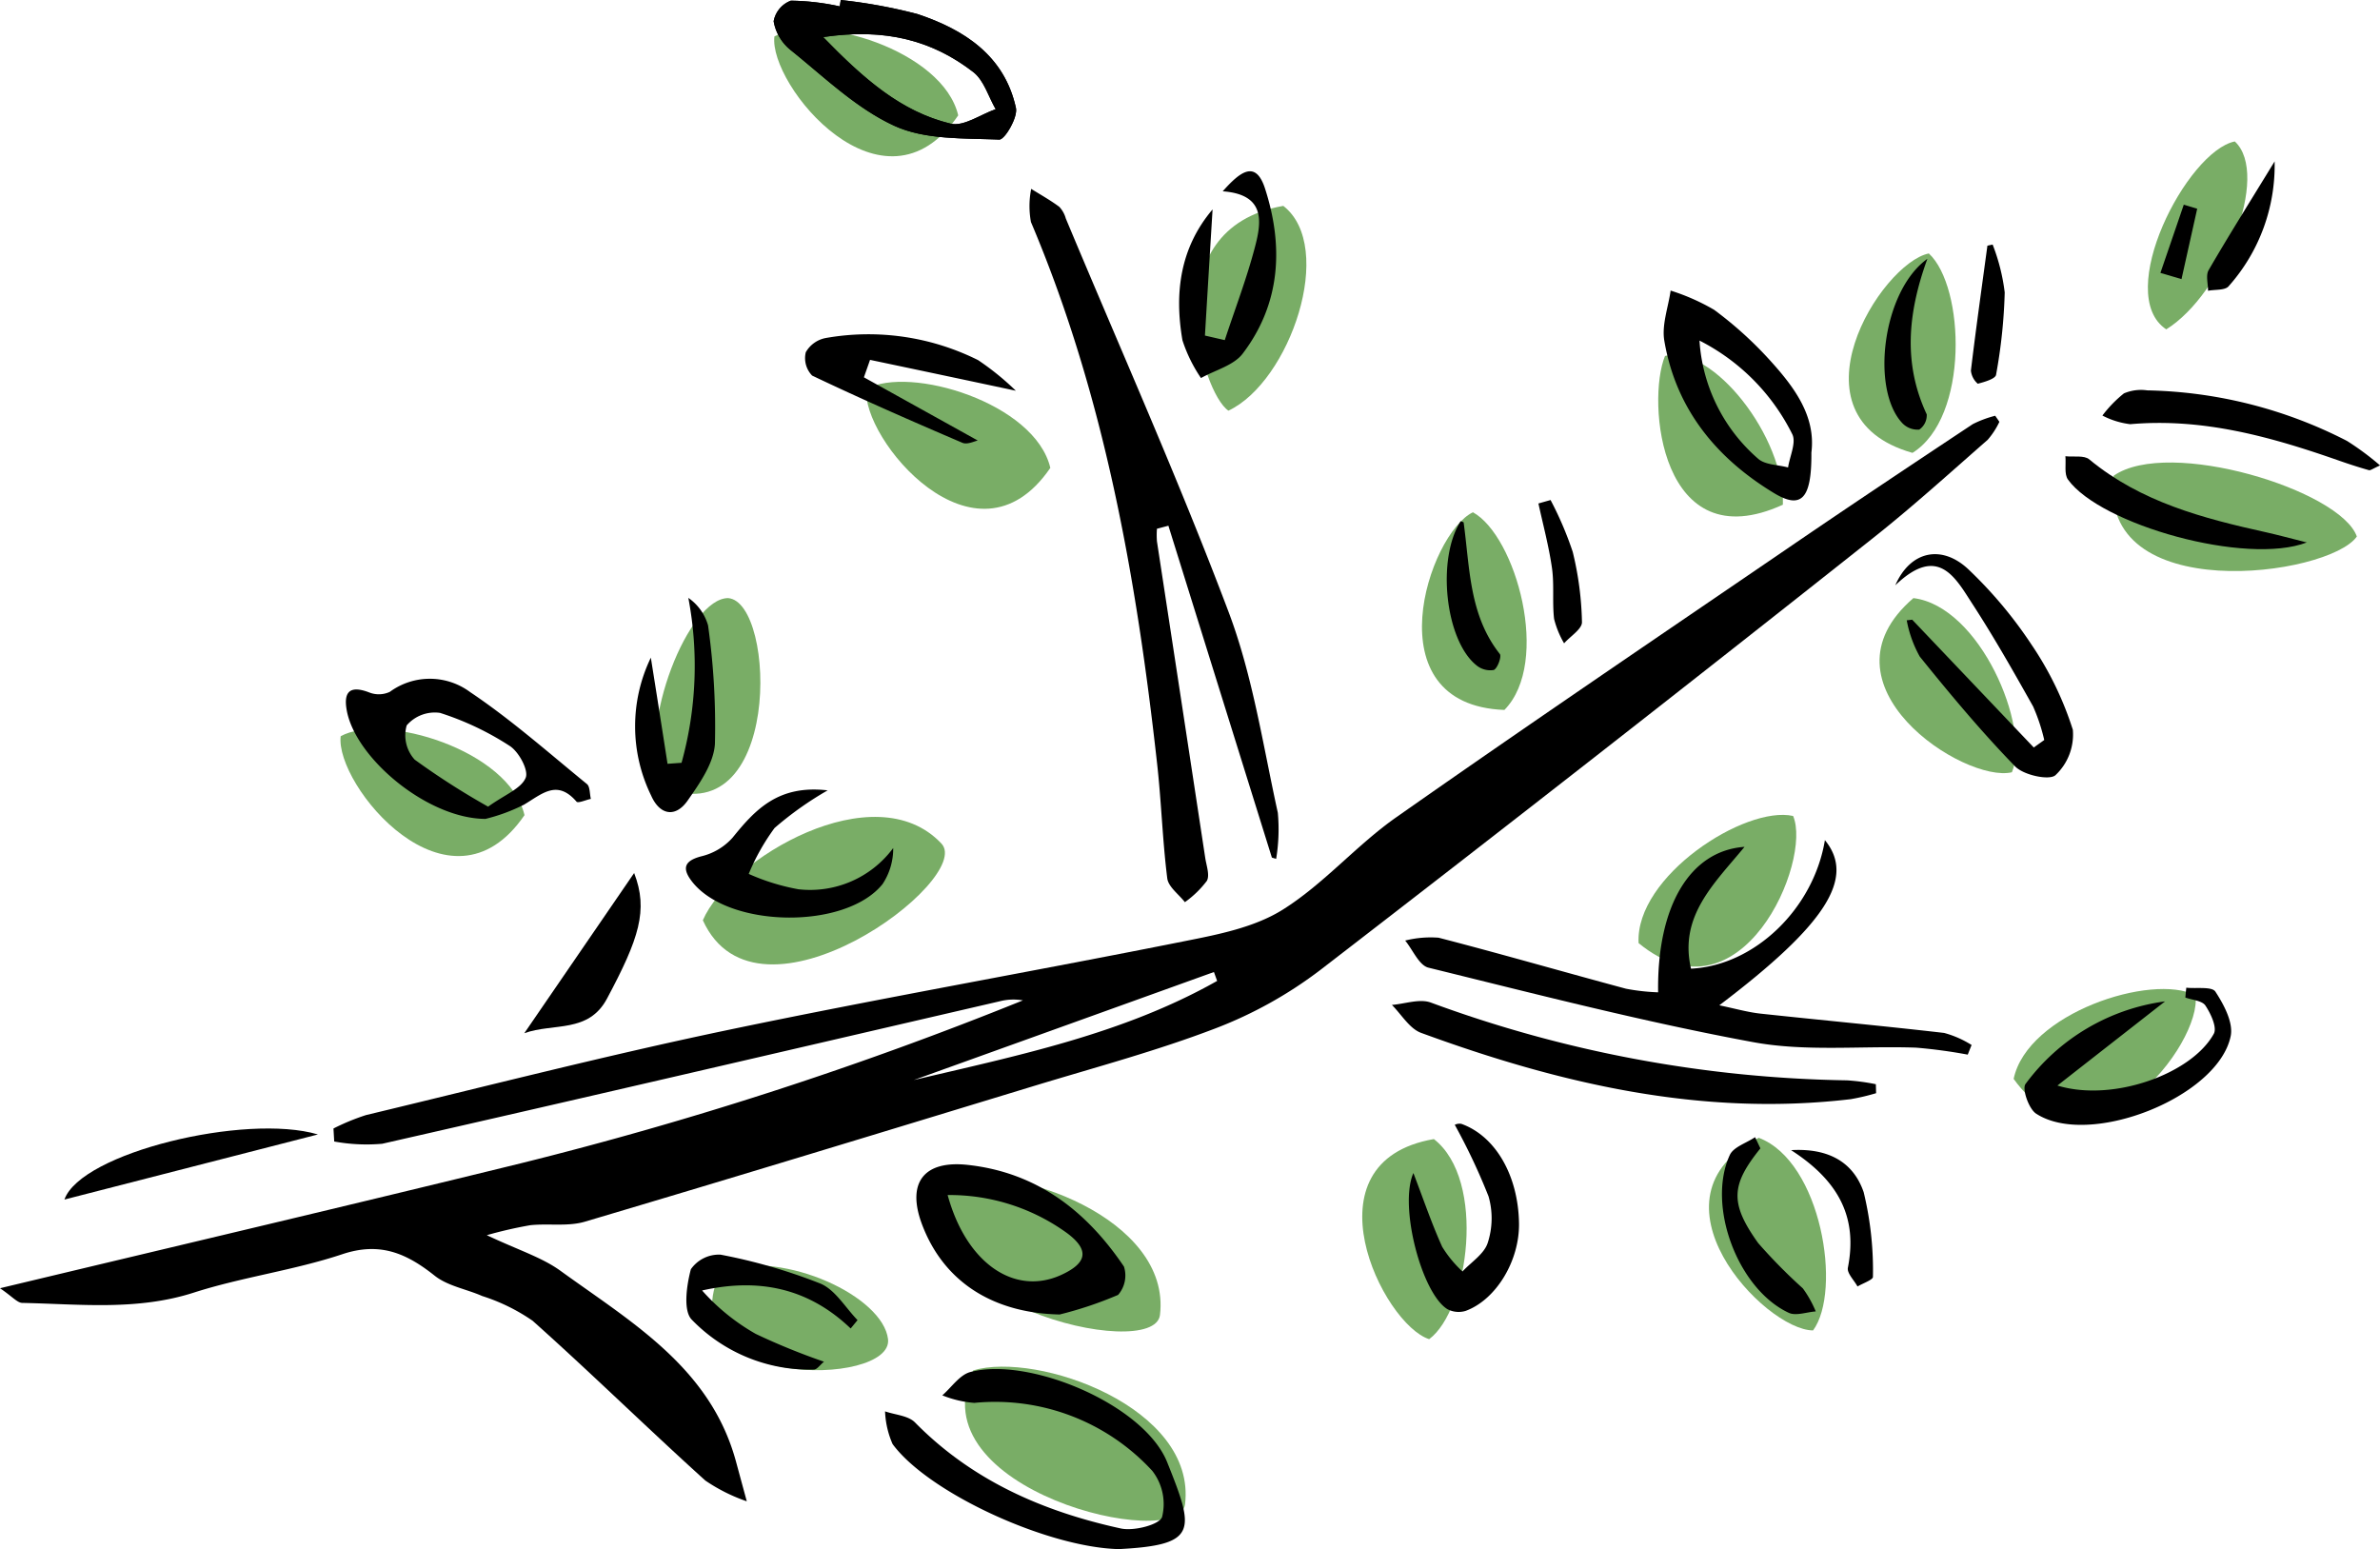 <svg xmlns="http://www.w3.org/2000/svg" xmlns:xlink="http://www.w3.org/1999/xlink" width="173.189" height="112.716" viewBox="0 0 173.189 112.716"><defs><clipPath id="a"><path d="M167.387.464a17.407,17.407,0,0,0-3.559-.415,1.98,1.98,0,0,0-1.251,1.5,3.435,3.435,0,0,0,1.215,2.076c2.442,1.96,4.774,4.243,7.558,5.525,2.24,1.032,5.067.9,7.643,1.007.4.018,1.361-1.612,1.215-2.3-.83-3.809-3.76-5.7-7.173-6.837A38.325,38.325,0,0,0,167.461,0c-.024.153-.049.305-.073.464ZM166.173,2.7c4.536-.672,7.954.244,10.933,2.546.775.6,1.1,1.789,1.63,2.7-1.1.378-2.332,1.282-3.284,1.05-3.6-.873-6.294-3.235-9.279-6.306Z" transform="translate(-162.575 0)"/></clipPath></defs><g transform="translate(0 0)"><g transform="translate(24.775 2.13)"><g transform="translate(0 0)"><path d="M182.872,9.753c-1.117-4.743-10.25-7.466-13.375-5.744C169.063,7.537,177.414,17.732,182.872,9.753Z" transform="translate(-137.919 -3.489)" fill="#79ad66"/><path d="M171.892,51.773c-1.117-4.743-10.25-7.466-13.375-5.744C158.083,49.557,166.434,59.752,171.892,51.773Z" transform="translate(-120.236 -19.858)" fill="#79ad66"/><path d="M234.572,93.163c-1.117-4.743-10.25-7.466-13.375-5.744C220.763,90.947,229.108,101.142,234.572,93.163Z" transform="translate(-221.18 -35.98)" fill="#79ad66"/><path d="M80.243,53.209c.177-4.872-5.1-11.654-8.577-10.824C70.31,45.676,71.318,57.281,80.243,53.209Z" transform="translate(24.719 -18.614)" fill="#79ad66"/><path d="M107.719,75.443c3.412-3.48.836-12.655-2.289-14.383C102.213,62.58,98.056,75.082,107.719,75.443Z" transform="translate(-23.02 -25.915)" fill="#79ad66"/><path d="M55.215,44.721c4.139-2.57,3.815-12.093,1.19-14.511C52.92,30.918,45.912,42.084,55.215,44.721Z" transform="translate(59.178 -13.898)" fill="#79ad66"/><path d="M17.154,30.534c4.139-2.57,7.612-11.257,4.988-13.674C18.655,17.568,13.3,27.977,17.154,30.534Z" transform="translate(115.706 -8.698)" fill="#79ad66"/><path d="M69.589,106.458c-.25-4.865,7.759-10.03,11.245-9.249C82.238,100.476,77.061,112.6,69.589,106.458Z" transform="translate(24.873 -39.966)" fill="#79ad66"/><path d="M21.96,124.426c1-4.774,10.054-7.722,13.229-6.086C35.714,121.856,27.625,132.258,21.96,124.426Z" transform="translate(99.795 -48.05)" fill="#79ad66"/><path d="M114.088,135.77c3.846,2.991,2.521,12.429-.342,14.56C110.358,149.255,104.564,137.418,114.088,135.77Z" transform="translate(-34.522 -55.017)" fill="#79ad66"/><path d="M134.275,24.54c3.846,2.991.482,12.8-3.992,14.9-1.941-1.258-5.531-13.247,3.992-14.9Z" transform="translate(-65.666 -11.689)" fill="#79ad66"/><path d="M45.872,71.29c4.841.6,8.54,9.377,7.167,12.673-3.461.818-14.5-6.373-7.167-12.673Z" transform="translate(68.589 -29.9)" fill="#79ad66"/><path d="M2.827,56.089c4-2.784,16.507,1.056,17.691,4.426C18.485,63.433,1.569,65.679,2.827,56.089Z" transform="translate(126.211 -23.606)" fill="#79ad66"/><path d="M142.968,163.168c4.67-1.392,16.263,2.7,15.414,9.743C157.955,176.439,138.768,171.879,142.968,163.168Z" transform="translate(-96.923 -65.584)" fill="#79ad66"/><path d="M145.958,140.608c4.67-1.392,16.263,2.7,15.414,9.743C160.945,153.879,141.758,149.319,145.958,140.608Z" transform="translate(-101.738 -56.796)" fill="#79ad66"/><path d="M171.064,104.891c1.929-4.475,12.508-10.738,17.362-5.58C190.862,101.9,175.057,113.694,171.064,104.891Z" transform="translate(-144.694 -40.06)" fill="#79ad66"/><path d="M193.444,84.977c-1.581-4.609,2.1-13.687,4.945-13.687C201.935,71.571,202.32,88.816,193.444,84.977Z" transform="translate(-170.181 -29.9)" fill="#79ad66"/><path d="M178.5,151.143c4.67-1.392,11.764,1.947,12.13,5.049C191.042,159.726,174.309,159.854,178.5,151.143Z" transform="translate(-150.784 -60.879)" fill="#79ad66"/><path d="M69.66,135.62c4.56,1.728,6.068,11.135,3.95,14.016C70.051,149.606,61.034,140,69.66,135.62Z" transform="translate(33.549 -54.959)" fill="#79ad66"/></g></g><path d="M190.551,49.552a7.875,7.875,0,0,0-1.63.61c-4.463,2.961-8.919,5.928-13.339,8.949-9.56,6.526-19.144,13.015-28.619,19.663-2.894,2.033-5.262,4.841-8.241,6.709-2.057,1.294-4.7,1.813-7.161,2.3C120.469,90,109.322,91.943,98.249,94.263c-8.8,1.844-17.508,4.078-26.244,6.172a16.139,16.139,0,0,0-2.369.977c.018.317.037.629.055.946a13.043,13.043,0,0,0,3.492.165c14.987-3.406,29.956-6.9,44.93-10.366a4.016,4.016,0,0,1,1.691-.067,273.147,273.147,0,0,1-36.561,11.861c-12.417,3.046-24.87,5.97-37.873,9.084.9.61,1.258,1.062,1.624,1.068,4.176.085,8.345.58,12.484-.751,3.535-1.135,7.277-1.618,10.793-2.79,2.753-.922,4.682-.067,6.733,1.563.946.751,2.308.971,3.455,1.477a13.785,13.785,0,0,1,3.669,1.8c4.255,3.8,8.333,7.8,12.563,11.623a12.615,12.615,0,0,0,3.022,1.514q-.394-1.447-.788-2.9c-1.856-6.819-7.582-10.115-12.759-13.864-1.361-.989-3.065-1.508-5.372-2.6a30.671,30.671,0,0,1,3.162-.726c1.319-.14,2.735.11,3.974-.256,10.933-3.242,21.842-6.575,32.758-9.9,4.4-1.337,8.852-2.527,13.137-4.169a30.637,30.637,0,0,0,7.649-4.267Q161.612,74.34,181.54,58.55c2.918-2.3,5.671-4.8,8.473-7.252a5.73,5.73,0,0,0,.849-1.306c-.1-.153-.208-.3-.311-.452ZM111.807,97.907q10.952-3.937,21.9-7.881l.232.647c-6.856,3.876-14.535,5.433-22.135,7.228Z" transform="translate(-45.37 -19.298)"/><path d="M141.364,47.014q3.764,12.078,7.533,24.156l.311.092a13.228,13.228,0,0,0,.122-3.351c-1.081-4.908-1.825-9.969-3.59-14.633-3.644-9.651-7.857-19.083-11.837-28.606a2.04,2.04,0,0,0-.476-.855c-.647-.482-1.361-.879-2.045-1.306a6.417,6.417,0,0,0-.018,2.411c5.342,12.612,7.68,25.914,9.181,39.412.311,2.772.391,5.574.739,8.345.079.623.836,1.16,1.282,1.734a7.3,7.3,0,0,0,1.6-1.551c.226-.415-.037-1.117-.122-1.691q-1.749-11.51-3.51-23.008a5.808,5.808,0,0,1,0-.922l.836-.22Z" transform="translate(-56.344 -8.768)"/><path d="M71.536,112.16c7.8-5.909,9.926-9.291,7.686-12.02-.812,4.951-5.085,9.126-9.743,9.352-.891-3.834,1.715-6.215,3.895-8.864-3.986.281-6.379,4.328-6.288,10.585a15.05,15.05,0,0,1-2.338-.262c-4.548-1.221-9.078-2.533-13.638-3.712a7.611,7.611,0,0,0-2.43.208c.556.678,1.007,1.8,1.691,1.972,7.851,1.929,15.7,3.956,23.637,5.421,3.846.708,7.906.256,11.861.4a37.562,37.562,0,0,1,3.748.507c.092-.232.183-.464.281-.7a7.314,7.314,0,0,0-2-.879c-4.432-.513-8.882-.922-13.32-1.4-.952-.1-1.892-.372-3.04-.61Z" transform="translate(53.573 -39.008)"/><path d="M159.5,176.281c5.732-.3,5.47-1.355,3.474-6.33-1.679-4.169-9.993-7.686-14.309-6.556-.781.2-1.374,1.111-2.051,1.7a7.846,7.846,0,0,0,2.326.549,15.533,15.533,0,0,1,12.954,4.945,3.931,3.931,0,0,1,.714,3.351c-.177.562-2.045,1.05-3,.842-5.653-1.233-10.824-3.486-14.981-7.716-.494-.5-1.441-.549-2.179-.806a6.528,6.528,0,0,0,.549,2.381c2.637,3.583,11.355,7.545,16.5,7.643Z" transform="translate(-78.044 -63.564)"/><path d="M95.272,125.37a15.385,15.385,0,0,0-2.094-.281,91.543,91.543,0,0,1-30.3-5.665c-.818-.287-1.874.1-2.82.177.7.7,1.282,1.722,2.124,2.033,10.091,3.7,20.408,6.111,31.28,4.823a16.253,16.253,0,0,0,1.831-.433c-.006-.22-.012-.433-.018-.653Z" transform="translate(41.228 -46.479)"/><g transform="translate(56.295)"><path d="M167.387.464a17.407,17.407,0,0,0-3.559-.415,1.98,1.98,0,0,0-1.251,1.5,3.435,3.435,0,0,0,1.215,2.076c2.442,1.96,4.774,4.243,7.558,5.525,2.24,1.032,5.067.9,7.643,1.007.4.018,1.361-1.612,1.215-2.3-.83-3.809-3.76-5.7-7.173-6.837A38.325,38.325,0,0,0,167.461,0c-.024.153-.049.305-.073.464ZM166.173,2.7c4.536-.672,7.954.244,10.933,2.546.775.6,1.1,1.789,1.63,2.7-1.1.378-2.332,1.282-3.284,1.05-3.6-.873-6.294-3.235-9.279-6.306Z" transform="translate(-162.575 0)"/><g clip-path="url(#a)"><path d="M145.181,30.255c.1.153.208.3.311.452a5.943,5.943,0,0,1-.849,1.306c-2.8,2.448-5.555,4.957-8.473,7.252Q116.2,55,96.106,70.576a30.637,30.637,0,0,1-7.649,4.267c-4.279,1.642-8.742,2.833-13.137,4.169-10.909,3.327-21.818,6.654-32.758,9.9-1.239.366-2.649.116-3.974.256a30.67,30.67,0,0,0-3.162.726c2.308,1.093,4.011,1.618,5.372,2.6,5.177,3.748,10.9,7.045,12.759,13.864q.394,1.447.787,2.9a12.394,12.394,0,0,1-3.022-1.514c-4.231-3.828-8.308-7.826-12.563-11.623a13.785,13.785,0,0,0-3.669-1.8c-1.148-.513-2.509-.726-3.455-1.477-2.051-1.63-3.986-2.485-6.733-1.563-3.516,1.178-7.265,1.66-10.793,2.79C9.969,95.4,5.8,94.9,1.624,94.817,1.258,94.811.9,94.36,0,93.749c13.009-3.113,25.456-6.037,37.873-9.084A271.989,271.989,0,0,0,74.434,72.8a3.918,3.918,0,0,0-1.691.067C57.768,76.339,42.8,79.83,27.813,83.237a13.042,13.042,0,0,1-3.492-.165c-.018-.317-.037-.629-.055-.946a16.139,16.139,0,0,1,2.369-.977c8.742-2.094,17.453-4.328,26.244-6.172C63.946,72.657,75.1,70.716,86.192,68.5c2.46-.488,5.1-1.007,7.161-2.3,2.973-1.868,5.348-4.676,8.241-6.709,9.474-6.648,19.059-13.137,28.619-19.663q6.63-4.524,13.339-8.949a7.424,7.424,0,0,1,1.63-.61ZM85.019,38.246l-.836.22a6.636,6.636,0,0,0,0,.922Q85.932,50.9,87.693,62.4c.085.568.354,1.27.122,1.691a7.3,7.3,0,0,1-1.6,1.551c-.446-.574-1.2-1.111-1.282-1.734-.348-2.765-.427-5.567-.739-8.345-1.5-13.5-3.84-26.8-9.181-39.412a6.417,6.417,0,0,1,.018-2.411c.684.427,1.4.824,2.045,1.306a2.079,2.079,0,0,1,.476.855C81.534,25.42,85.746,34.851,89.39,44.5c1.764,4.664,2.5,9.725,3.59,14.633a13.237,13.237,0,0,1-.122,3.351l-.311-.092Q88.783,50.318,85.013,38.24Zm40.089,34.906c1.148.238,2.088.507,3.04.61,4.438.482,8.882.891,13.32,1.4a7.4,7.4,0,0,1,2,.879c-.092.232-.183.464-.281.7a37.557,37.557,0,0,0-3.748-.507c-3.962-.147-8.015.311-11.861-.4-7.942-1.465-15.787-3.5-23.637-5.421-.684-.165-1.129-1.288-1.691-1.972a7.29,7.29,0,0,1,2.43-.208c4.56,1.178,9.084,2.491,13.638,3.712a15.831,15.831,0,0,0,2.338.262c-.1-6.263,2.3-10.311,6.288-10.585-2.179,2.649-4.786,5.024-3.895,8.864,4.658-.22,8.925-4.4,9.743-9.352,2.24,2.729.116,6.111-7.686,12.02ZM81.46,112.716c-5.146-.1-13.864-4.06-16.5-7.643a6.435,6.435,0,0,1-.549-2.381c.739.256,1.691.305,2.179.806,4.157,4.231,9.328,6.483,14.981,7.716.952.208,2.82-.281,3-.842a3.947,3.947,0,0,0-.714-3.351A15.49,15.49,0,0,0,70.9,102.076a7.62,7.62,0,0,1-2.326-.549c.678-.586,1.276-1.5,2.051-1.7,4.316-1.129,12.637,2.387,14.309,6.556,2,4.969,2.259,6.025-3.474,6.331ZM136.5,78.89c.006.22.012.433.018.653a16.255,16.255,0,0,1-1.831.433c-10.872,1.294-21.183-1.117-31.28-4.823-.842-.311-1.422-1.337-2.124-2.033.946-.073,2-.464,2.82-.177a91.262,91.262,0,0,0,30.3,5.665,15.385,15.385,0,0,1,2.094.281ZM61.108.464c.024-.153.049-.305.073-.464a38.325,38.325,0,0,1,5.574,1.019c3.412,1.135,6.343,3.028,7.173,6.837.147.684-.812,2.314-1.215,2.3-2.576-.1-5.4.031-7.643-1.007-2.784-1.282-5.116-3.571-7.558-5.525A3.389,3.389,0,0,1,56.3,1.544a1.949,1.949,0,0,1,1.251-1.5,17.407,17.407,0,0,1,3.559.415ZM77.126,95.641c-4.835-.1-8.449-2.344-10.03-6.55-1.148-3.046.134-4.688,3.339-4.334,5.036.556,8.632,3.364,11.355,7.4a2.143,2.143,0,0,1-.427,2.057,27.19,27.19,0,0,1-4.237,1.422ZM35.34,59.587c-4.169-.012-9.383-4.328-10.085-7.808-.262-1.312.092-1.966,1.6-1.4a1.9,1.9,0,0,0,1.52-.037,4.913,4.913,0,0,1,5.842.018c2.985,2,5.7,4.408,8.492,6.685.238.2.2.714.293,1.087-.36.079-.934.336-1.044.2-1.41-1.654-2.521-.549-3.822.22a12.727,12.727,0,0,1-2.79,1.032ZM148,54.392c.25-.183.507-.36.757-.543a13.327,13.327,0,0,0-.812-2.442c-1.4-2.515-2.833-5.024-4.4-7.435-1.258-1.935-2.5-4.383-5.628-1.38,1.117-2.552,3.419-2.967,5.335-1.148a31.489,31.489,0,0,1,4.585,5.476,23.744,23.744,0,0,1,3,6.184,4.041,4.041,0,0,1-1.258,3.3c-.433.409-2.32,0-2.936-.629-2.46-2.527-4.731-5.25-6.947-8a8.447,8.447,0,0,1-.94-2.637c.134-.012.262-.031.4-.043L148,54.4ZM131.812,32.935c.024,3.376-.739,4.151-2.747,2.924-4.2-2.552-7.112-6.123-7.954-11.062a12.782,12.782,0,0,1,.458-3.657,15.141,15.141,0,0,1,3.168,1.4,27.577,27.577,0,0,1,4.017,3.626c1.789,1.966,3.394,4.084,3.058,6.764Zm27.208,39.65c.024-.238.049-.476.067-.714.733.079,1.868-.1,2.118.287.617.946,1.313,2.259,1.111,3.242-.928,4.45-10.3,8.15-14.157,5.635-.537-.348-1.038-1.813-.769-2.161a15.112,15.112,0,0,1,10.152-6.007c-2.5,1.953-4.994,3.9-7.832,6.123,4.029,1.233,9.78-.849,11.379-3.767.25-.458-.22-1.465-.61-2.051-.238-.36-.958-.4-1.465-.586ZM71.15,32.055c-.214.037-.763.317-1.123.165-3.669-1.569-7.326-3.174-10.933-4.89a1.828,1.828,0,0,1-.464-1.7A2.079,2.079,0,0,1,60.1,24.6a17.866,17.866,0,0,1,11.068,1.612,19.626,19.626,0,0,1,2.747,2.228c-3.968-.842-7.289-1.544-10.61-2.247-.147.421-.3.849-.446,1.27,2.753,1.532,5.506,3.058,8.284,4.6Zm16.531-7.637,1.435.33c.745-2.259,1.6-4.487,2.2-6.788.488-1.85.745-3.815-2.35-4.041,1.258-1.416,2.393-2.314,3.077-.208,1.361,4.206,1.148,8.376-1.624,12.02-.653.861-2,1.2-3.034,1.776a11.022,11.022,0,0,1-1.349-2.747c-.592-3.443-.183-6.721,2.192-9.523q-.275,4.588-.556,9.181ZM60.241,57.512a24.742,24.742,0,0,0-3.876,2.747,15.847,15.847,0,0,0-1.88,3.339A15.8,15.8,0,0,0,58.1,64.715a7.523,7.523,0,0,0,6.9-3,4.664,4.664,0,0,1-.775,2.625c-2.686,3.333-11.184,3.211-13.845-.159-.751-.952-.653-1.538.7-1.874a4.374,4.374,0,0,0,2.228-1.343c1.654-2.045,3.327-3.87,6.935-3.443ZM47.36,47.854q.6,3.864,1.215,7.722l1.019-.073a26.542,26.542,0,0,0,.494-12,3.652,3.652,0,0,1,1.435,2,52.405,52.405,0,0,1,.5,8.62c-.079,1.416-1.1,2.881-1.984,4.127-.9,1.276-2.033,1.056-2.656-.36a11.486,11.486,0,0,1-.024-10.036Zm58.5,33.991a.786.786,0,0,1,.476-.067c2.491.891,4.145,3.76,4.194,7.234.043,2.71-1.648,5.549-3.876,6.373a1.739,1.739,0,0,1-1.343-.128c-1.862-1.166-3.528-7.5-2.466-9.9.739,1.923,1.337,3.681,2.094,5.366a8.852,8.852,0,0,0,1.477,1.795c.635-.684,1.581-1.276,1.838-2.082a5.738,5.738,0,0,0,.061-3.376,45.447,45.447,0,0,0-2.46-5.213Zm67.328-47.983c-.519.226-.684.372-.806.342-.714-.2-1.416-.427-2.112-.672-4.939-1.734-9.92-3.138-15.256-2.674a5.793,5.793,0,0,1-2.027-.629,8.939,8.939,0,0,1,1.569-1.612,3.223,3.223,0,0,1,1.7-.22A33.189,33.189,0,0,1,170.79,32.08a20.219,20.219,0,0,1,2.4,1.776ZM62.4,96.057l-.494.6c-3.077-2.949-6.678-3.7-10.811-2.765A15.088,15.088,0,0,0,55,97.058a47.435,47.435,0,0,0,4.963,2.021c-.281.232-.507.574-.739.574a11.916,11.916,0,0,1-8.882-3.632c-.647-.647-.385-2.5-.067-3.669a2.475,2.475,0,0,1,2.161-1.062,40.183,40.183,0,0,1,7.258,2.1c1.087.452,1.819,1.746,2.71,2.662Zm105.47-56.584c-4.414,1.7-15.017-1.276-17.38-4.572-.293-.4-.14-1.129-.189-1.7.586.067,1.355-.085,1.74.232,3.76,3.107,8.29,4.285,12.9,5.311.824.183,1.636.409,2.936.733ZM46.145,63.525c1.044,2.7.348,4.774-1.972,9.133-1.355,2.546-3.883,1.758-6.019,2.521C40.749,71.394,43.349,67.609,46.145,63.525ZM4.688,87.284c1.2-3.406,13.18-6.288,18.448-4.737C16.867,84.159,10.988,85.667,4.688,87.284Zm123.021-4.536c.128.269.256.543.385.812-2.131,2.649-2.247,3.98-.165,6.886a38.51,38.51,0,0,0,3.254,3.3,7.994,7.994,0,0,1,.94,1.679c-.659.049-1.441.348-1.966.1-3.7-1.722-5.983-7.777-4.292-11.477.269-.592,1.209-.873,1.838-1.3Zm12.545-63.916c-1.477,4.047-1.74,7.71-.049,11.318a1.242,1.242,0,0,1-.543,1.111,1.56,1.56,0,0,1-1.239-.476C136.128,28.326,136.982,21.177,140.254,18.833Zm-9.92,64.856c3.132-.183,4.658,1.221,5.281,3.071a24.116,24.116,0,0,1,.672,6.153c.012.208-.733.464-1.123.7-.244-.458-.775-.971-.7-1.367C135.163,88.688,133.918,86,130.334,83.689ZM106.288,37.934c.073.031.214.055.22.1.452,3.3.4,6.727,2.631,9.56.147.183-.165,1.056-.44,1.166a1.573,1.573,0,0,1-1.276-.354c-2.265-1.85-2.881-7.771-1.135-10.463Zm5.659-1.306c.293-.085.586-.165.879-.25a24.256,24.256,0,0,1,1.612,3.773,23.642,23.642,0,0,1,.672,5.11c.012.507-.842,1.032-1.3,1.544a7.218,7.218,0,0,1-.726-1.776c-.14-1.221.018-2.478-.153-3.693-.226-1.587-.647-3.144-.989-4.713Zm32.672-18.747c.128-.031.256-.055.385-.085a14.322,14.322,0,0,1,.879,3.486,37.475,37.475,0,0,1-.629,5.989c-.049.3-.849.531-1.331.653a1.489,1.489,0,0,1-.5-.958C143.783,23.93,144.21,20.908,144.619,17.881Zm20.908-6.147a13.219,13.219,0,0,1-3.345,9.1c-.262.311-.989.226-1.5.33,0-.507-.183-1.123.043-1.5,1.428-2.46,2.936-4.872,4.81-7.924Zm-6.782,8.577c-.513-.153-1.026-.3-1.538-.452l1.7-4.963c.324.1.647.2.977.293-.378,1.709-.763,3.412-1.142,5.122Z" transform="translate(-56.295 0)"/></g></g><path d="M159.975,149.7a27.626,27.626,0,0,0,4.237-1.422,2.146,2.146,0,0,0,.427-2.057c-2.723-4.041-6.318-6.843-11.355-7.4-3.2-.354-4.487,1.288-3.339,4.334,1.587,4.206,5.2,6.453,10.03,6.55Zm-8.168-8.687a14.554,14.554,0,0,1,8.717,2.79c1.624,1.227,1.422,2.167-.464,3.028C156.7,148.355,153.18,146.023,151.807,141.011Z" transform="translate(-82.849 -54.057)"/><path d="M223.44,91.1a13.16,13.16,0,0,0,2.79-1.032c1.3-.769,2.405-1.868,3.822-.22.116.134.684-.128,1.044-.2-.092-.372-.055-.9-.293-1.087-2.79-2.277-5.506-4.682-8.492-6.685a4.922,4.922,0,0,0-5.842-.018,1.9,1.9,0,0,1-1.52.037c-1.508-.574-1.862.085-1.6,1.4.708,3.48,5.915,7.8,10.085,7.808Zm.183-.885a54.788,54.788,0,0,1-5.348-3.425,2.631,2.631,0,0,1-.58-2.491,2.7,2.7,0,0,1,2.424-.91,21,21,0,0,1,5.073,2.405c.665.427,1.392,1.776,1.16,2.32-.33.787-1.5,1.215-2.735,2.1Z" transform="translate(-188.1 -31.517)"/><path d="M46.6,80.121l-8.846-9.3c-.134.012-.263.031-.4.043A8.6,8.6,0,0,0,38.3,73.5c2.216,2.747,4.487,5.47,6.947,8,.617.635,2.5,1.038,2.936.629a4.055,4.055,0,0,0,1.258-3.3,23.939,23.939,0,0,0-3-6.184,31.488,31.488,0,0,0-4.585-5.476c-1.917-1.819-4.218-1.4-5.335,1.148,3.132-3,4.371-.549,5.628,1.38,1.569,2.417,2.991,4.926,4.4,7.435a13.483,13.483,0,0,1,.812,2.442c-.25.183-.507.36-.757.543Z" transform="translate(101.396 -25.729)"/><path d="M78.456,46.424c.336-2.68-1.27-4.8-3.058-6.764a27.611,27.611,0,0,0-4.017-3.626,15.464,15.464,0,0,0-3.168-1.4c-.171,1.221-.659,2.5-.458,3.657.842,4.939,3.754,8.51,7.954,11.062,2.015,1.227,2.772.452,2.747-2.924Zm-8.15-8.156a15.269,15.269,0,0,1,6.764,6.825c.293.61-.189,1.6-.311,2.411-.739-.2-1.673-.183-2.179-.635a12.408,12.408,0,0,1-4.267-8.6Z" transform="translate(53.356 -13.49)"/><path d="M29.437,118.444c.507.183,1.227.226,1.465.586.391.586.861,1.593.61,2.051-1.6,2.918-7.35,5-11.379,3.767,2.839-2.222,5.335-4.169,7.832-6.123a15.09,15.09,0,0,0-10.152,6.007c-.269.348.232,1.813.769,2.161,3.852,2.515,13.235-1.184,14.157-5.635.208-.983-.494-2.3-1.111-3.242-.256-.391-1.386-.208-2.118-.287-.024.238-.049.476-.067.714Z" transform="translate(129.583 -45.86)"/><path d="M175.178,47.592c-2.778-1.544-5.531-3.071-8.284-4.6.147-.421.3-.849.446-1.27,3.321.7,6.642,1.4,10.61,2.247a19.72,19.72,0,0,0-2.747-2.228,17.866,17.866,0,0,0-11.068-1.612,2.122,2.122,0,0,0-1.471,1.038,1.819,1.819,0,0,0,.464,1.7c3.6,1.715,7.265,3.321,10.933,4.89.36.153.9-.128,1.123-.165Z" transform="translate(-104.028 -15.537)"/><path d="M133.451,32.371q.275-4.588.556-9.181c-2.375,2.8-2.784,6.086-2.192,9.523a10.815,10.815,0,0,0,1.349,2.747c1.032-.58,2.381-.916,3.034-1.776,2.772-3.644,2.985-7.814,1.624-12.02-.684-2.106-1.819-1.209-3.077.208,3.1.226,2.839,2.192,2.35,4.041-.6,2.3-1.459,4.53-2.2,6.788l-1.435-.33Z" transform="translate(-45.77 -7.952)"/><path d="M187.545,94.17c-3.608-.427-5.281,1.4-6.935,3.443a4.416,4.416,0,0,1-2.228,1.343c-1.343.336-1.447.922-.7,1.874,2.662,3.37,11.159,3.492,13.845.159a4.664,4.664,0,0,0,.775-2.625,7.523,7.523,0,0,1-6.9,3,15.709,15.709,0,0,1-3.614-1.117,15.847,15.847,0,0,1,1.88-3.339,24.452,24.452,0,0,1,3.876-2.747Z" transform="translate(-127.305 -36.658)"/><path d="M199.557,75.617a11.466,11.466,0,0,0,.024,10.036c.623,1.416,1.764,1.636,2.656.36.873-1.251,1.9-2.71,1.984-4.127a52.4,52.4,0,0,0-.5-8.62,3.652,3.652,0,0,0-1.435-2,26.456,26.456,0,0,1-.494,12l-1.019.073q-.6-3.864-1.215-7.722Z" transform="translate(-152.197 -27.762)"/><path d="M105.97,134.015a44.909,44.909,0,0,1,2.46,5.213,5.789,5.789,0,0,1-.061,3.376c-.256.806-1.2,1.4-1.838,2.082a8.464,8.464,0,0,1-1.477-1.795c-.763-1.685-1.355-3.437-2.094-5.366-1.062,2.4.6,8.736,2.466,9.9a1.744,1.744,0,0,0,1.343.128c2.228-.824,3.919-3.663,3.876-6.373-.055-3.474-1.709-6.343-4.194-7.234a.781.781,0,0,0-.476.067Z" transform="translate(-0.109 -52.17)"/><path d="M20.2,51.979A20.219,20.219,0,0,0,17.8,50.2,33.106,33.106,0,0,0,3.266,46.521a3.163,3.163,0,0,0-1.7.22A8.94,8.94,0,0,0,0,48.353a5.923,5.923,0,0,0,2.027.629c5.335-.47,10.317.94,15.256,2.674.7.244,1.4.47,2.112.672.116.031.287-.116.806-.342Z" transform="translate(152.989 -18.116)"/><path d="M193.937,154.3c-.891-.916-1.624-2.21-2.71-2.662a40.184,40.184,0,0,0-7.258-2.1,2.489,2.489,0,0,0-2.161,1.062c-.311,1.172-.574,3.022.067,3.669a11.916,11.916,0,0,0,8.882,3.632c.232,0,.458-.348.739-.574a47.985,47.985,0,0,1-4.963-2.021,15.294,15.294,0,0,1-3.907-3.162c4.127-.928,7.735-.177,10.811,2.765l.494-.6Z" transform="translate(-131.535 -58.244)"/><path d="M26.285,60.656c-1.306-.33-2.118-.549-2.936-.733-4.609-1.019-9.139-2.2-12.9-5.311-.378-.317-1.148-.165-1.74-.232.055.574-.1,1.3.189,1.7,2.369,3.29,12.966,6.269,17.38,4.572Z" transform="translate(141.587 -21.183)"/><path d="M215.324,104.06c-2.8,4.084-5.4,7.869-7.991,11.654,2.137-.763,4.664.024,6.019-2.521C215.678,108.834,216.368,106.758,215.324,104.06Z" transform="translate(-169.179 -40.535)"/><path d="M245.8,139.681c6.3-1.618,12.179-3.126,18.448-4.737C258.98,133.387,247,136.275,245.8,139.681Z" transform="translate(-241.112 -52.397)"/><path d="M69.665,135.55c-.629.427-1.569.708-1.838,1.3-1.691,3.7.592,9.755,4.292,11.477.525.244,1.3-.055,1.966-.1a7.994,7.994,0,0,0-.94-1.679,38.514,38.514,0,0,1-3.254-3.3c-2.082-2.912-1.966-4.237.165-6.886-.128-.269-.256-.543-.385-.812Z" transform="translate(58.045 -52.802)"/><path d="M57.076,30.85C53.8,33.194,52.944,40.343,55.245,42.8a1.54,1.54,0,0,0,1.239.476,1.263,1.263,0,0,0,.543-1.111c-1.691-3.614-1.422-7.277.049-11.318Z" transform="translate(83.178 -12.017)"/><path d="M60.45,137.08c3.583,2.308,4.829,5,4.133,8.553-.079.4.452.91.7,1.367.391-.232,1.135-.488,1.123-.7a24.117,24.117,0,0,0-.672-6.153C65.108,138.3,63.581,136.9,60.45,137.08Z" transform="translate(69.885 -53.391)"/><path d="M105.867,62.136c-1.746,2.7-1.135,8.62,1.135,10.463a1.573,1.573,0,0,0,1.276.354c.275-.116.586-.983.44-1.166-2.234-2.826-2.179-6.257-2.631-9.56,0-.043-.14-.067-.22-.1Z" transform="translate(0.421 -24.202)"/><path d="M95.13,59.844c.342,1.569.763,3.126.989,4.713.171,1.215.012,2.472.153,3.693A6.774,6.774,0,0,0,97,70.027c.458-.519,1.313-1.044,1.3-1.544a23.27,23.27,0,0,0-.672-5.11A24.856,24.856,0,0,0,96.015,59.6c-.293.085-.586.165-.879.25Z" transform="translate(16.817 -23.216)"/><path d="M45.929,29.235c-.409,3.028-.836,6.05-1.2,9.084a1.462,1.462,0,0,0,.5.958c.488-.128,1.282-.354,1.331-.653a38.774,38.774,0,0,0,.629-5.989,14.323,14.323,0,0,0-.879-3.486C46.185,29.181,46.057,29.2,45.929,29.235Z" transform="translate(98.691 -11.355)"/><path d="M17.469,19.22c-1.868,3.052-3.382,5.464-4.81,7.924-.22.378-.037,1-.043,1.5.513-.1,1.239-.018,1.5-.33a13.219,13.219,0,0,0,3.345-9.1Z" transform="translate(148.059 -7.487)"/><path d="M23.328,29.815c.378-1.709.763-3.413,1.142-5.122-.324-.1-.647-.2-.977-.293l-1.7,4.963C22.3,29.516,22.816,29.662,23.328,29.815Z" transform="translate(135.417 -9.505)"/></g></svg>